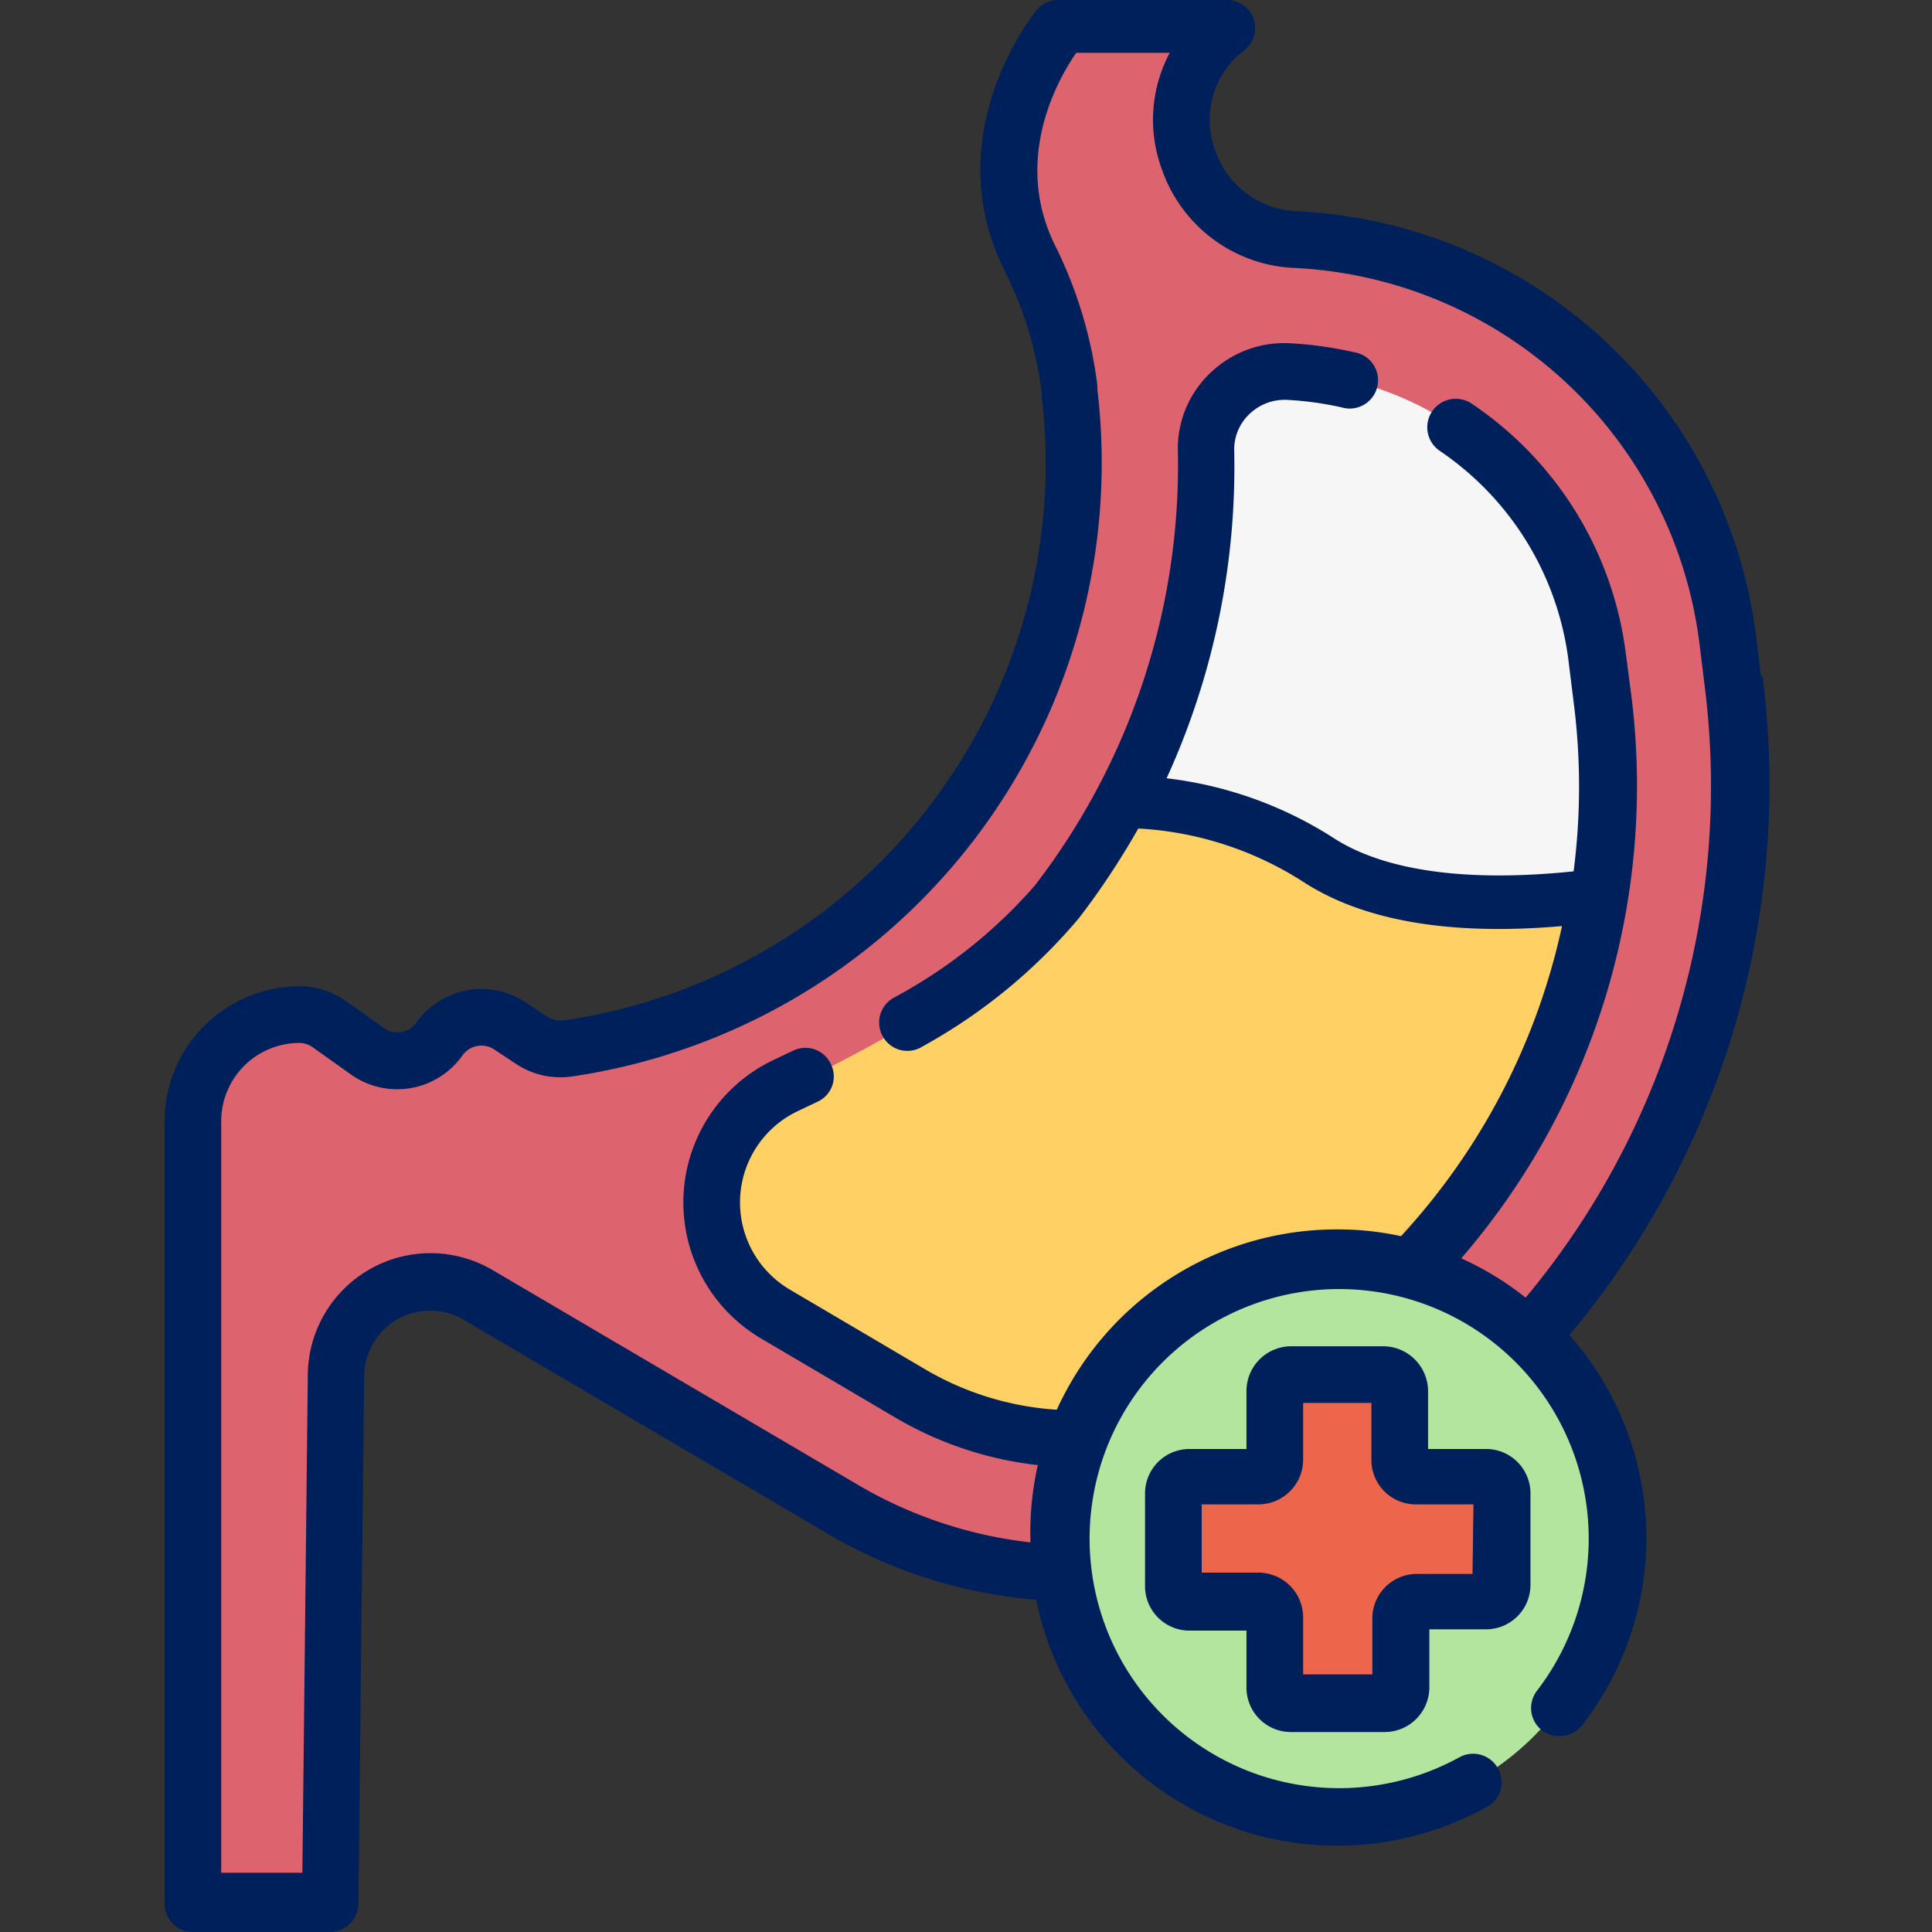 <svg id="Layer_1" data-name="Layer 1" xmlns="http://www.w3.org/2000/svg" viewBox="0 0 60 60"><rect x="0" y="0" width="60" height="60" fill="#333333" stroke="none"/><path d="M6,59.12V34.83a3.32,3.32,0,0,1,3.31-3.32,1.61,1.61,0,0,1,.93.3l1.19.84a1.6,1.6,0,0,0,2.23-.38,1.61,1.61,0,0,1,2.19-.41l.69.45a1.61,1.61,0,0,0,1.11.25A18.37,18.37,0,0,0,33.21,12.21l0-.14A12.64,12.64,0,0,0,32,8c-1.84-3.75.92-7.12.92-7.12h5.24L38,1a3.68,3.68,0,0,0,2.28,6.43A14.22,14.22,0,0,1,53.65,19.85l.17,1.29a25.68,25.68,0,0,1-14,26.23,14.24,14.24,0,0,1-13.54-.47L14.86,40.21a2.93,2.93,0,0,0-4.42,2.45l-.18,16.46Zm0,0" style="fill:#dd636e"/><path d="M39.81,29.69c1.93,1.24,4,.91,6.53.71.47,0,2.85-2.52,3.3-2.57a21.58,21.58,0,0,0,.1-6.17l-.16-1.29A10.11,10.11,0,0,0,40,11.54h0A2.41,2.41,0,0,0,37.45,14,22.19,22.19,0,0,1,34.84,24.9c.48,0,.47,3.62,1,3.7,1.36.2,2.3,0,3.93,1.09Zm0,0" style="fill:#f6f6f6"/><path d="M41,26.74a11.29,11.29,0,0,0-6.15-1.84,22.12,22.12,0,0,1-2,3.14c-1.67,2.18-5.12,4.2-8.39,5.74a4,4,0,0,0-.33,7.1l4.21,2.48a10.16,10.16,0,0,0,9.63.34,21.63,21.63,0,0,0,11.7-15.87c-2.89.37-6.37.38-8.65-1.09Zm0,0" style="fill:#ffd064"/><path d="M50.18,47.78a8.66,8.66,0,1,1-8.65-8.65,8.65,8.65,0,0,1,8.65,8.65Zm0,0" style="fill:#b3e59f"/><path d="M54.69,21l-.16-1.29A15.09,15.09,0,0,0,40.27,6.56a2.8,2.8,0,0,1-2.54-1.91,2.71,2.71,0,0,1,.8-3l.13-.1A.88.88,0,0,0,38.79.33.87.87,0,0,0,37.56.19l-.18.15a4.42,4.42,0,0,0-1.31,4.88,4.56,4.56,0,0,0,4.11,3.1A13.33,13.33,0,0,1,52.78,20l.16,1.3a24.8,24.8,0,0,1-5.56,19,9.34,9.34,0,0,0-2-1.22,22.46,22.46,0,0,0,5.28-17.5l-.17-1.29a11,11,0,0,0-4.78-7.75.88.88,0,0,0-1,1.46,9.25,9.25,0,0,1,4,6.51l.16,1.29a20.58,20.58,0,0,1,0,5.26c-3.26.34-5.81,0-7.4-1a12.23,12.23,0,0,0-5.24-1.89A23.28,23.28,0,0,0,38.33,14a1.51,1.51,0,0,1,.45-1.12A1.58,1.58,0,0,1,40,12.42h0a10.2,10.2,0,0,1,1.66.23.88.88,0,1,0,.4-1.71,12,12,0,0,0-2-.28h0a3.31,3.31,0,0,0-2.48.93,3.23,3.23,0,0,0-1,2.41,21.39,21.39,0,0,1-4.45,13.51A15.55,15.55,0,0,1,27.73,31a.88.88,0,0,0-.3,1.21.87.87,0,0,0,1.2.3,17.16,17.16,0,0,0,4.88-4,23.87,23.87,0,0,0,1.84-2.78,10.53,10.53,0,0,1,5.16,1.68c1.87,1.2,4.57,1.65,8,1.35a20.61,20.61,0,0,1-5,9.63,9.24,9.24,0,0,0-2-.21,9.55,9.55,0,0,0-8.69,5.6,9.22,9.22,0,0,1-4.08-1.25l-4.21-2.48a3.14,3.14,0,0,1,.26-5.55l.61-.29a.86.86,0,0,0,.4-1.17.87.87,0,0,0-1.17-.41l-.59.28a4.9,4.9,0,0,0-.4,8.66l4.21,2.48a11.17,11.17,0,0,0,4.38,1.45A9.48,9.48,0,0,0,32,47.78v.12a13.55,13.55,0,0,1-5.31-1.76L15.31,39.45a3.81,3.81,0,0,0-5.75,3.19h0L9.38,59.11a.87.87,0,0,0,.87.89h0a.89.89,0,0,0,.88-.87l.18-16.45A2.05,2.05,0,0,1,14.42,41l11.37,6.68a15.1,15.1,0,0,0,6.39,2,9.54,9.54,0,0,0,14,6.43.86.86,0,0,0,.34-1.19.88.88,0,0,0-1.19-.35,7.75,7.75,0,1,1,2.4-2.06.88.88,0,0,0,.16,1.23.9.9,0,0,0,1.24-.16,9.46,9.46,0,0,0,2-5.81,9.56,9.56,0,0,0-2.39-6.31,26.6,26.6,0,0,0,6-20.44Zm0,0" style="fill:#00205b"/><path d="M10.9,33.37a2.48,2.48,0,0,0,3.46-.59.72.72,0,0,1,1-.18l.68.45a2.5,2.5,0,0,0,1.73.38A19.26,19.26,0,0,0,34.08,12.1l0-.13a13.5,13.5,0,0,0-1.32-4.36c-1.56-3.17.72-6.05.81-6.17A.88.88,0,0,0,33.43.2a.88.88,0,0,0-1.24.12c-.13.16-3.09,3.86-1,8.07a11.58,11.58,0,0,1,1.16,3.79v.13A17.47,17.47,0,0,1,17.5,31.69a.8.8,0,0,1-.5-.11l-.69-.46a2.48,2.48,0,0,0-3.38.64.72.72,0,0,1-1,.17l-1.19-.84a2.47,2.47,0,0,0-1.44-.46,4.2,4.2,0,0,0-4.19,4.2V59.12a.88.88,0,1,0,1.76,0V34.83a2.43,2.43,0,0,1,2.43-2.44.71.71,0,0,1,.42.14Zm0,0" style="fill:#00205b"/><rect x="5" width="50" height="60" style="fill:none"/><rect x="5" width="50" height="60" style="fill:none"/><path d="M46.11,45.84H44a.5.5,0,0,1-.5-.5V43.2a.51.51,0,0,0-.51-.51H40.09a.5.5,0,0,0-.5.51v2.14a.5.5,0,0,1-.51.5H36.94a.5.5,0,0,0-.5.51v2.87a.5.5,0,0,0,.5.5h2.14a.51.51,0,0,1,.51.51v2.14a.5.5,0,0,0,.5.5H43a.51.51,0,0,0,.51-.5V50.23a.5.5,0,0,1,.5-.51h2.14a.5.5,0,0,0,.5-.5V46.35a.5.5,0,0,0-.5-.51Zm0,0" style="fill:#ed664c"/><rect x="5.98" y="58.16" width="4.36" height="1.84" style="fill:#00205b"/><rect x="32.9" width="5.21" height="1.64" style="fill:#00205b"/><path d="M46.11,45H44.35V43.2A1.4,1.4,0,0,0,43,41.81H40.09a1.39,1.39,0,0,0-1.38,1.39V45H36.94a1.38,1.38,0,0,0-1.38,1.39v2.87a1.38,1.38,0,0,0,1.38,1.38h1.77v1.77a1.38,1.38,0,0,0,1.38,1.38H43a1.39,1.39,0,0,0,1.39-1.38V50.6h1.76a1.38,1.38,0,0,0,1.38-1.38V46.35A1.38,1.38,0,0,0,46.11,45Zm-.38,3.88H44a1.38,1.38,0,0,0-1.38,1.39V52H40.47V50.23a1.39,1.39,0,0,0-1.39-1.39H37.32V46.72h1.76a1.39,1.39,0,0,0,1.39-1.38V43.57h2.12v1.77A1.38,1.38,0,0,0,44,46.72h1.76Zm0,0" style="fill:#00205b"/></svg>